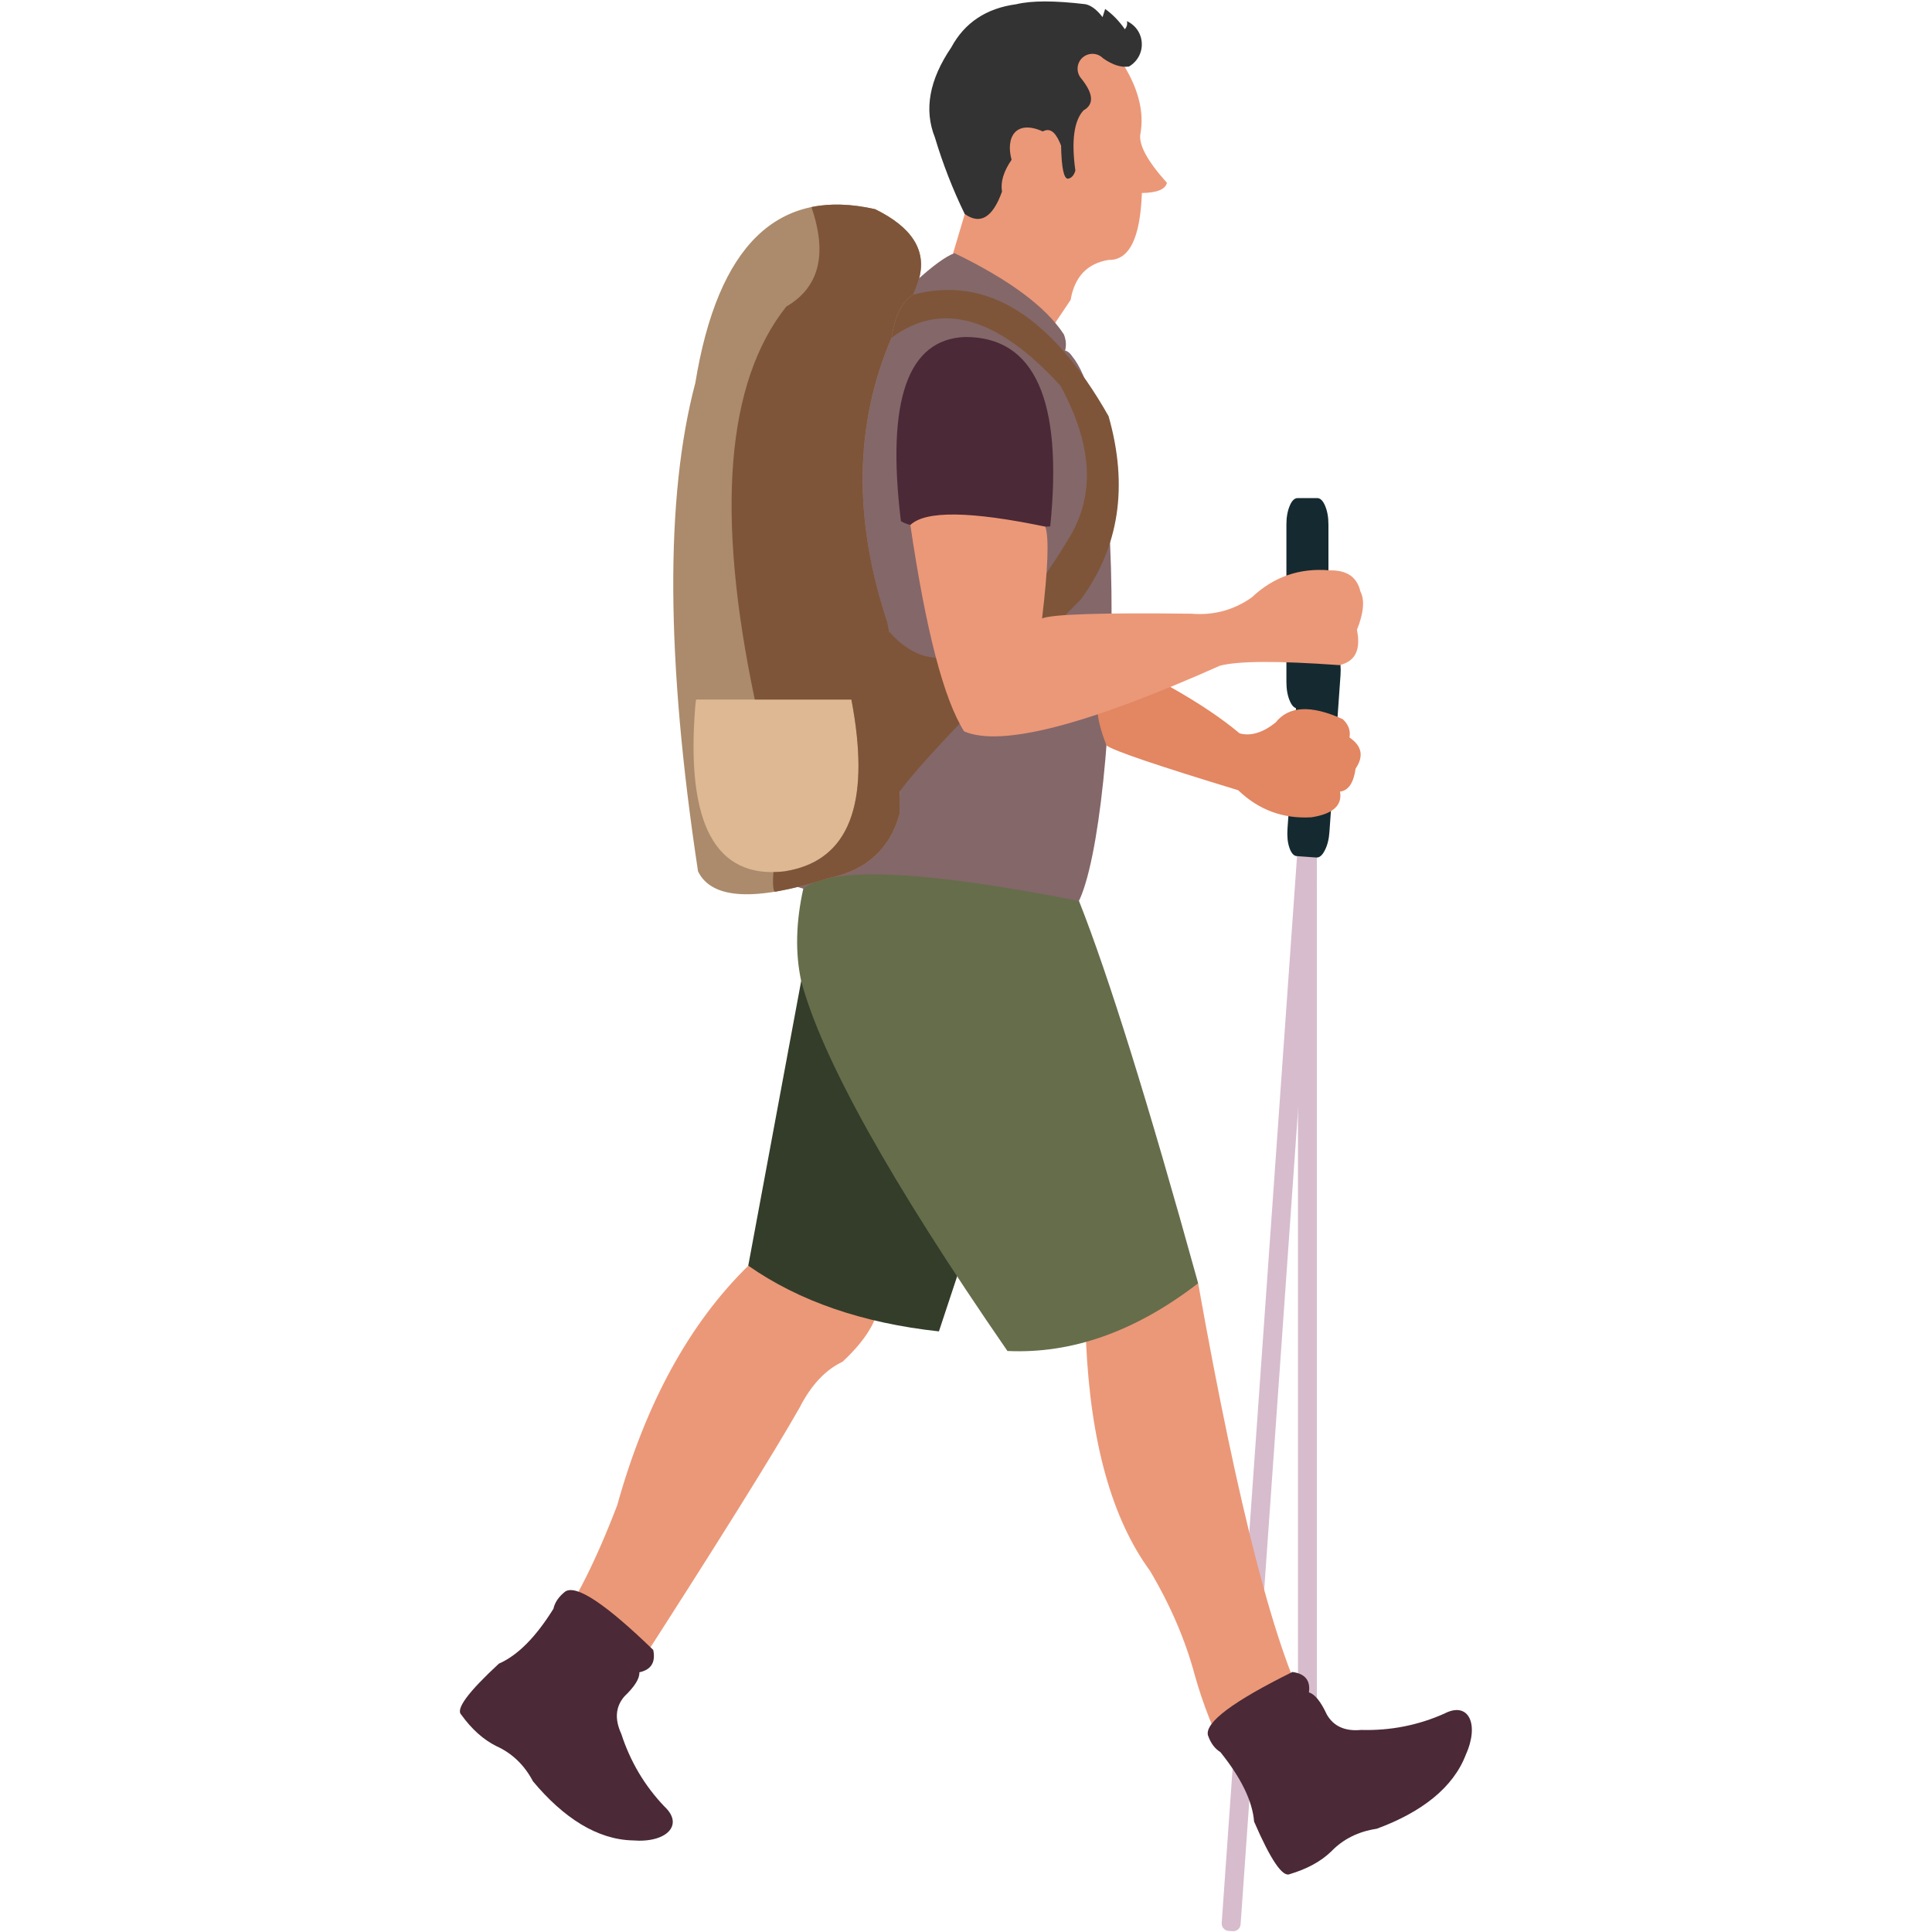 <svg xmlns="http://www.w3.org/2000/svg" xmlns:xlink="http://www.w3.org/1999/xlink" width="100" viewBox="0 0 75 75" height="100" preserveAspectRatio="xMidYMid meet"><defs><clipPath id="37c3613bcc"><path d="M 17.688 61 L 27 61 L 27 72 L 17.688 72 Z M 17.688 61 " clip-rule="nonzero"></path></clipPath><clipPath id="8c096ec2f3"><path d="M 46 64 L 57.438 64 L 57.438 73 L 46 73 Z M 46 64 " clip-rule="nonzero"></path></clipPath></defs><path fill="#d7bccd" d="M 50.672 25.66 L 50.836 25.66 C 50.914 25.66 50.984 25.688 51.039 25.742 C 51.094 25.797 51.121 25.863 51.121 25.941 L 51.121 69.023 C 51.121 69.102 51.094 69.172 51.039 69.227 C 50.984 69.281 50.914 69.309 50.836 69.309 L 50.672 69.309 C 50.594 69.309 50.527 69.281 50.469 69.227 C 50.414 69.172 50.387 69.102 50.387 69.023 L 50.387 25.941 C 50.387 25.863 50.414 25.797 50.469 25.742 C 50.527 25.688 50.594 25.66 50.672 25.66 Z M 50.672 25.66 " fill-opacity="1" fill-rule="evenodd"></path><path fill="#152a30" d="M 50.371 19.336 L 51.137 19.336 C 51.254 19.336 51.359 19.438 51.441 19.637 C 51.527 19.84 51.57 20.082 51.57 20.367 L 51.57 26.469 C 51.57 26.754 51.527 26.996 51.441 27.199 C 51.359 27.398 51.254 27.5 51.137 27.5 L 50.371 27.5 C 50.25 27.5 50.148 27.398 50.066 27.199 C 49.98 26.996 49.938 26.754 49.938 26.469 L 49.938 20.367 C 49.938 20.082 49.98 19.84 50.066 19.637 C 50.148 19.438 50.25 19.336 50.371 19.336 Z M 50.371 19.336 " fill-opacity="1" fill-rule="evenodd"></path><path fill="#d7bccd" d="M 50.762 31.414 L 50.93 31.426 C 51.008 31.43 51.07 31.461 51.121 31.523 C 51.176 31.582 51.199 31.648 51.191 31.727 L 48.16 74.703 C 48.152 74.781 48.121 74.848 48.062 74.898 C 48.004 74.949 47.934 74.973 47.855 74.969 L 47.691 74.957 C 47.613 74.949 47.547 74.918 47.496 74.859 C 47.445 74.801 47.422 74.73 47.426 74.652 L 50.461 31.676 C 50.465 31.598 50.496 31.535 50.559 31.48 C 50.617 31.43 50.684 31.406 50.762 31.414 Z M 50.762 31.414 " fill-opacity="1" fill-rule="evenodd"></path><path fill="#152a30" d="M 50.918 25.09 L 51.68 25.145 C 51.797 25.152 51.895 25.262 51.965 25.465 C 52.035 25.672 52.059 25.918 52.039 26.203 L 51.609 32.289 C 51.59 32.574 51.531 32.812 51.43 33.008 C 51.332 33.203 51.223 33.297 51.102 33.289 L 50.34 33.234 C 50.223 33.227 50.125 33.117 50.055 32.91 C 49.984 32.707 49.961 32.461 49.98 32.176 L 50.41 26.086 C 50.43 25.805 50.488 25.566 50.59 25.371 C 50.688 25.176 50.797 25.082 50.918 25.09 Z M 50.918 25.09 " fill-opacity="1" fill-rule="evenodd"></path><path fill="#eb9878" d="M 37.449 8.305 C 38.785 1.914 40.855 0.016 43.668 2.605 C 44.211 3.52 44.414 4.379 44.273 5.18 C 44.188 5.602 44.531 6.242 45.301 7.098 C 45.238 7.352 44.914 7.484 44.328 7.492 C 44.266 9.246 43.836 10.113 43.035 10.09 C 42.203 10.227 41.715 10.746 41.562 11.641 C 41.07 12.375 40.824 12.742 40.824 12.742 C 38.152 11.203 36.82 10.434 36.82 10.434 C 37.242 9.016 37.453 8.305 37.453 8.305 Z M 37.449 8.305 " fill-opacity="1" fill-rule="evenodd"></path><path fill="#eb9878" d="M 46.512 49.816 C 44.02 49.617 42.566 50.375 42.16 52.094 C 42.336 55.996 43.164 58.957 44.641 60.977 C 45.438 62.32 46.016 63.668 46.379 65.02 C 46.695 66.145 47.117 67.223 47.645 68.25 C 48.754 68.969 49.836 68.434 50.887 66.648 C 49.543 64.238 48.082 58.629 46.512 49.816 Z M 46.512 49.816 " fill-opacity="1" fill-rule="evenodd"></path><path fill="#eb9878" d="M 29.047 49.137 C 26.762 51.375 25.066 54.473 23.961 58.43 C 23.137 60.586 22.312 62.223 21.488 63.34 C 21.148 66.219 22.121 66.855 24.41 65.258 C 27.824 59.961 30.035 56.418 31.051 54.625 C 31.496 53.758 32.051 53.172 32.707 52.863 C 33.754 51.891 34.227 50.988 34.133 50.16 C 29.707 49.047 30.184 48.664 29.047 49.137 Z M 29.047 49.137 " fill-opacity="1" fill-rule="evenodd"></path><path fill="#343d2a" d="M 37.156 49.547 C 36.074 42.223 34.055 38.402 31.102 38.082 C 29.73 45.449 29.047 49.133 29.047 49.133 C 31.023 50.516 33.492 51.363 36.449 51.684 C 36.922 50.258 37.156 49.547 37.156 49.547 Z M 37.156 49.547 " fill-opacity="1" fill-rule="evenodd"></path><path fill="#846769" d="M 41.348 13.609 C 41.508 13.645 41.613 13.82 41.613 13.82 C 44.145 16.859 43.191 35.586 41.348 35.508 C 36.52 35.508 33.008 35.133 30.812 34.379 C 32.254 20.48 32.973 13.531 32.973 13.531 C 35.035 11.289 36.398 10.059 37.055 9.828 C 39.184 10.859 40.598 11.91 41.297 12.977 C 41.383 13.188 41.402 13.395 41.348 13.609 Z M 41.348 13.609 " fill-opacity="1" fill-rule="evenodd"></path><path fill="#4b2937" d="M 40.77 20.434 C 37.406 20.652 35.473 20.582 34.973 20.227 C 34.402 15.535 35.238 13.156 37.477 13.082 C 40.168 13.082 41.266 15.531 40.77 20.434 Z M 40.77 20.434 " fill-opacity="1" fill-rule="evenodd"></path><path fill="#e38662" d="M 42.957 28.941 C 42.043 26.641 42.867 25.883 45.434 26.668 C 46.531 27.285 47.43 27.887 48.121 28.469 C 48.551 28.586 49.02 28.445 49.516 28.051 C 50.027 27.402 50.895 27.359 52.125 27.918 C 52.348 28.125 52.434 28.359 52.387 28.629 C 52.871 28.957 52.949 29.359 52.625 29.836 C 52.547 30.391 52.344 30.691 52.02 30.73 C 52.113 31.266 51.746 31.598 50.91 31.727 C 49.816 31.793 48.867 31.445 48.066 30.676 C 44.934 29.723 43.23 29.145 42.957 28.941 Z M 42.957 28.941 " fill-opacity="1" fill-rule="evenodd"></path><path fill="#666d4b" d="M 41.887 34.977 C 35.84 33.781 32.273 33.625 31.184 34.5 C 30.895 35.801 30.867 36.992 31.102 38.082 C 31.902 41.082 34.57 45.867 39.109 52.445 C 41.613 52.562 44.082 51.688 46.512 49.816 C 44.574 42.812 43.031 37.867 41.887 34.977 Z M 41.887 34.977 " fill-opacity="1" fill-rule="evenodd"></path><path fill="#ab8b6c" d="M 34.738 12.82 C 35.215 12 35.531 11.324 35.684 10.797 C 35.969 9.711 35.398 8.82 33.973 8.121 C 30.195 7.258 27.867 9.508 26.992 14.867 C 25.816 19.301 25.852 25.621 27.098 33.828 C 27.629 34.914 29.312 35.004 32.145 34.094 C 33.625 33.793 34.551 32.961 34.922 31.594 C 34.965 28.258 34.809 25.781 34.445 24.164 C 33.078 20.039 33.172 16.258 34.738 12.82 Z M 34.738 12.82 " fill-opacity="1" fill-rule="evenodd"></path><path fill="#7e5539" d="M 35.449 11.441 C 38.289 10.68 40.82 12.25 43.035 16.156 C 43.809 18.879 43.445 21.25 41.957 23.27 C 37.695 27.57 35.109 30.262 34.684 31.098 C 34.457 27.035 34.52 24.523 34.52 24.523 C 36.305 26.559 38.656 25.609 41.453 20.961 C 42.527 19.277 42.43 17.285 41.164 14.973 C 38.723 12.293 36.539 11.672 34.609 13.113 C 34.75 12.219 35 11.73 35.449 11.441 Z M 35.449 11.441 " fill-opacity="1" fill-rule="evenodd"></path><path fill="#deb893" d="M 26.992 27.395 C 27.012 27.234 27.02 27.156 27.02 27.156 C 31.039 27.156 33.051 27.156 33.051 27.156 C 33.828 31.223 32.957 33.445 30.445 33.828 C 27.766 34.125 26.617 31.98 26.992 27.395 Z M 26.992 27.395 " fill-opacity="1" fill-rule="evenodd"></path><path fill="#333333" d="M 38.898 7.438 C 38.535 8.449 38.051 8.738 37.449 8.305 C 36.988 7.355 36.602 6.367 36.293 5.336 C 35.863 4.262 36.074 3.098 36.926 1.844 C 37.445 0.879 38.289 0.32 39.453 0.164 C 40.047 0.02 40.945 0.02 42.141 0.164 C 42.359 0.211 42.582 0.379 42.801 0.664 C 42.871 0.453 42.902 0.348 42.902 0.348 C 43.191 0.555 43.445 0.816 43.668 1.137 C 43.746 1.039 43.773 0.934 43.746 0.82 C 44.086 0.977 44.309 1.305 44.324 1.676 C 44.344 2.047 44.148 2.395 43.828 2.582 C 43.527 2.629 43.195 2.523 42.824 2.266 C 42.609 2.043 42.258 2.031 42.027 2.234 C 41.797 2.438 41.766 2.785 41.957 3.027 C 42.449 3.629 42.484 4.047 42.062 4.285 C 41.691 4.688 41.586 5.465 41.746 6.625 C 41.688 6.812 41.59 6.918 41.457 6.938 C 41.297 6.938 41.207 6.508 41.191 5.652 C 41.023 5.227 40.82 4.922 40.48 5.102 C 39.426 4.629 39.031 5.336 39.27 6.203 C 38.957 6.656 38.836 7.066 38.898 7.438 Z M 38.898 7.438 " fill-opacity="1" fill-rule="evenodd"></path><path fill="#7e5539" d="M 34.449 24.164 C 33.117 20.156 33.168 16.469 34.609 13.113 C 34.75 12.219 35 11.73 35.449 11.441 C 35.551 11.207 35.629 10.992 35.684 10.797 C 35.969 9.711 35.398 8.82 33.973 8.121 C 33.066 7.914 32.238 7.887 31.5 8.039 C 32.129 9.867 31.805 11.156 30.523 11.902 C 28.188 14.844 27.777 19.93 29.301 27.156 C 30.223 27.156 30.977 27.156 31.559 27.156 C 32.555 27.156 33.051 27.156 33.051 27.156 C 33.781 30.98 33.059 33.172 30.879 33.738 C 30.738 33.773 30.594 33.805 30.445 33.828 C 30.301 33.844 30.16 33.852 30.023 33.855 C 29.992 34.312 30.012 34.566 30.078 34.617 C 30.102 34.613 30.129 34.609 30.156 34.605 C 30.41 34.559 30.684 34.504 30.969 34.43 C 31.168 34.383 31.375 34.328 31.59 34.266 C 31.77 34.215 31.957 34.156 32.148 34.094 C 32.172 34.09 32.195 34.086 32.219 34.078 C 33.656 33.766 34.555 32.938 34.922 31.594 C 34.926 31.387 34.926 31.18 34.93 30.977 C 34.699 26.914 34.586 24.887 34.586 24.887 C 34.543 24.629 34.496 24.387 34.449 24.164 Z M 34.449 24.164 " fill-opacity="1" fill-rule="evenodd"></path><path fill="#eb9878" d="M 40.582 20.445 C 37.68 19.84 35.93 19.816 35.34 20.379 C 35.941 24.461 36.633 27.133 37.426 28.391 C 38.848 29.008 42.156 28.16 47.355 25.844 C 48.055 25.656 49.598 25.648 51.992 25.82 C 52.609 25.684 52.836 25.227 52.676 24.453 C 52.941 23.789 52.984 23.289 52.809 22.957 C 52.68 22.398 52.281 22.129 51.621 22.141 C 50.453 22.039 49.445 22.387 48.594 23.191 C 47.895 23.684 47.113 23.895 46.25 23.824 C 42.781 23.781 40.848 23.844 40.453 24.008 C 40.684 22.078 40.727 20.895 40.582 20.449 Z M 40.582 20.445 " fill-opacity="1" fill-rule="evenodd"></path><g clip-path="url(#37c3613bcc)"><path fill="#4b2937" d="M 24.238 65.855 C 24.641 65.469 24.836 65.156 24.82 64.918 C 25.277 64.82 25.457 64.531 25.359 64.051 C 23.516 62.266 22.379 61.508 21.945 61.781 C 21.691 61.98 21.539 62.203 21.484 62.453 C 20.801 63.551 20.098 64.262 19.367 64.582 C 18.176 65.684 17.688 66.344 17.902 66.559 C 18.309 67.125 18.762 67.531 19.262 67.781 C 19.879 68.059 20.355 68.516 20.691 69.152 C 21.883 70.578 23.191 71.414 24.57 71.445 C 25.867 71.551 26.566 70.848 25.797 70.133 C 25.027 69.328 24.469 68.387 24.117 67.305 C 23.855 66.734 23.895 66.254 24.238 65.855 Z M 24.238 65.855 " fill-opacity="1" fill-rule="evenodd"></path></g><g clip-path="url(#8c096ec2f3)"><path fill="#4b2937" d="M 51.508 66.559 C 51.273 66.055 51.043 65.766 50.812 65.699 C 50.879 65.238 50.664 64.973 50.172 64.906 C 47.871 66.043 46.777 66.863 46.891 67.359 C 46.996 67.664 47.156 67.883 47.375 68.016 C 48.184 69.023 48.621 69.922 48.684 70.715 C 49.328 72.203 49.789 72.879 50.066 72.754 C 50.734 72.555 51.27 72.266 51.672 71.879 C 52.141 71.391 52.734 71.098 53.445 70.992 C 55.191 70.348 56.418 69.395 56.906 68.109 C 57.438 66.926 57.008 66.031 56.074 66.52 C 55.059 66.973 53.98 67.188 52.836 67.156 C 52.215 67.215 51.77 67.016 51.508 66.559 Z M 51.508 66.559 " fill-opacity="1" fill-rule="evenodd"></path></g></svg>